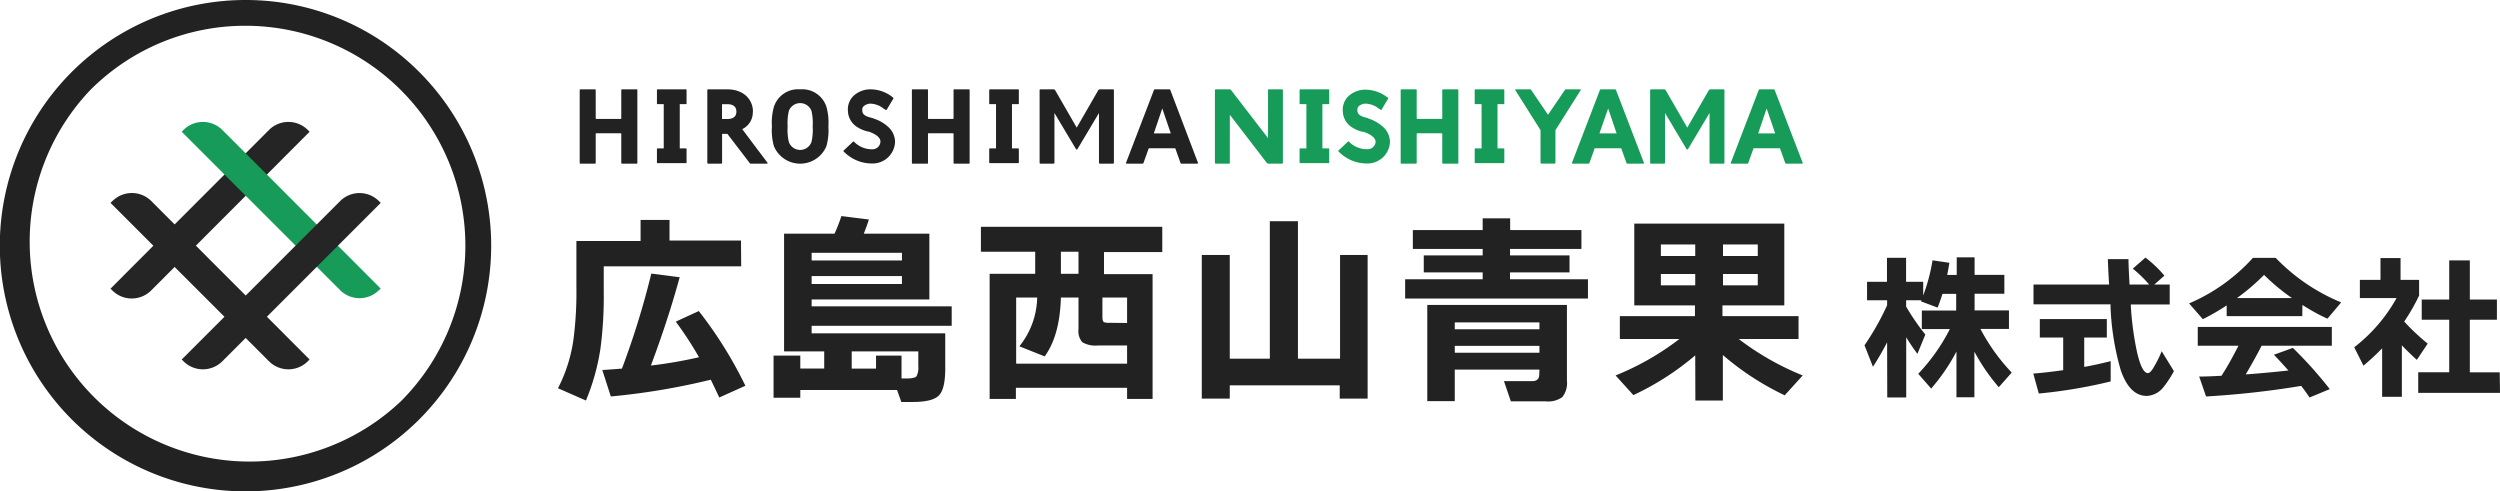 <svg viewBox="0 0 363.77 71.49" xmlns="http://www.w3.org/2000/svg"><path d="m35.74 3.75a32 32 0 0 1 22.62 54.61 32 32 0 0 1 -45.24-45.24 31.79 31.79 0 0 1 22.62-9.37m0-3.75a35.75 35.75 0 1 0 25.26 10.47 35.63 35.63 0 0 0 -25.26-10.47" fill="#222"/><path d="m45.05 19.17-.28-.28a4 4 0 0 0 -5.61 0l-23.08 23.11.28.28a4 4 0 0 0 5.62 0z" fill="#252525"/><path d="m26.72 18.89-.28.28 23.07 23.07a4 4 0 0 0 5.61 0l.28-.24-23.07-23.11a4 4 0 0 0 -5.61 0" fill="#179b59"/><path d="m16.36 29.24-.28.28 23.08 23.07a4 4 0 0 0 5.61 0l.28-.28-23.05-23.07a4 4 0 0 0 -5.62 0" fill="#252525"/><path d="m55.4 29.52-.28-.28a4 4 0 0 0 -5.61 0l-23.07 23.07.28.28a4 4 0 0 0 5.61 0z" fill="#252525"/><path d="m209.93 13-.07.06v4.18l-.06.07h-1.49-.62-1.48l-.07-.07v-4.18l-.06-.06h-2.21l-.06.06v10.69l.06.06h2.21l.06-.06v-4.3l.07-.06h1.48.62 1.49l.06.06v4.3l.07.06h2.21l.06-.06v-10.69l-.06-.06z" fill="#179b59"/><path d="m192.26 13h-2.01-1.09l-.06.06v2.03l.06.06h.93v6.44h-.93l-.06.06v2.03l.06.06h1.09 1 1.01 1.09l.06-.06v-2.03l-.06-.06h-.93v-6.44h.93l.06-.06v-2.03l-.06-.06z" fill="#179b59"/><path d="m217.74 13h-2-1.09l-.07.06v2.03l.07.06h.93v6.44h-.93l-.07.06v2.03l.07.06h1.09 1 1 1.09l.06-.06v-2.03l-.06-.06h-.93v-6.44h.93l.06-.06v-2.03l-.06-.06z" fill="#179b59"/><path d="m184.58 13-.07.07v7.03l-5.41-7.03-.15-.07h-2.09l-.08.07v10.66l.08.08h2.01l.08-.08v-7.03l5.4 7.03.16.08h2.08l.08-.08v-10.66l-.08-.07z" fill="#179b59"/><path d="m229.96 13h-2.17l-.07.07-2.47 3.63-2.47-3.63-.08-.07h-2.16l-.08.07 3.7 5.87v4.79l.08.08h2.01l.08-.08v-4.79l3.7-5.87z" fill="#179b59"/><path d="m235.05 13h-2.16l-.08.07-4.09 10.66.07.08h2.4l.08-.08.77-2.16h3.86l.77 2.16.08.08h2.39l.08-.08-4.09-10.66zm-2.32 6.41 1.27-3.63 1.23 3.63z" fill="#179b59"/><path d="m248.83 13-.15.07-3.17 5.5-3.17-5.5-.15-.07h-2.01l-.07.07v10.66l.07.08h2.01l.08-.08v-7.29l3.16 5.3h.16l3.16-5.3v7.29l.08.08h2.01l.08-.08v-10.66l-.08-.07z" fill="#179b59"/><path d="m258.22 13.07-.08-.07h-2.14l-.08.07-4.09 10.66.08.08h2.39l.08-.08.77-2.16h3.85l.77 2.16.08.08h2.39l.08-.08zm-2.39 6.34 1.23-3.63 1.24 3.63z" fill="#179b59"/><path d="m199.15 17.23-.29-.09c-1-.24-1.33-.53-1.35-1.07a.77.77 0 0 1 .18-.6 1.62 1.62 0 0 1 .93-.39 3.22 3.22 0 0 1 2 .72l.32.2h.06l1-1.67v-.09l-.29-.19a5.2 5.2 0 0 0 -3.13-1 3.59 3.59 0 0 0 -2.43 1 2.74 2.74 0 0 0 -.76 2.13 2.83 2.83 0 0 0 1.34 2.35 4.83 4.83 0 0 0 1.58.66h.07.05c1.09.37 1.73.89 1.73 1.46a1.15 1.15 0 0 1 -1.15 1.06 3.61 3.61 0 0 1 -2.76-1.13h-.09l-1.43 1.35v.07a5.77 5.77 0 0 0 2.45 1.53 6 6 0 0 0 1.83.26 3.27 3.27 0 0 0 3.24-3.15 3 3 0 0 0 -.82-2 5.57 5.57 0 0 0 -2.32-1.39" fill="#179b59"/><g fill="#222"><path d="m98.75 13h-1.01-1-1.09l-.06.06v2.03l.06.06h.93v6.44h-.93l-.06.06v2.03l.06.06h1.09 1 1.01 1.09l.06-.06v-2.03l-.06-.06h-.93v-6.44h.93l.06-.06v-2.03l-.06-.06z"/><path d="m147.09 13h-1-1-1.09l-.06.06v2.03l.06.06h.93v6.44h-.93l-.06.06v2.03l.06.06h1.09 1 1 1.09l.07-.06v-2.03l-.07-.06h-.93v-6.44h.93l.07-.06v-2.03l-.07-.06z"/><path d="m90.47 13-.07.06v4.18l-.06.07h-1.48-.63-1.48l-.07-.07v-4.18l-.06-.06h-2.21l-.06.06v10.69l.06.06h2.21l.06-.06v-4.3l.07-.06h1.48.63 1.48l.06.06v4.3l.07.06h2.21l.06-.06v-10.69l-.06-.06z"/><path d="m138.81 13-.06.06v4.18l-.06.07h-1.49-.62-1.49l-.06-.07v-4.18l-.06-.06h-2.22l-.06.06v10.69l.06.06h2.22l.06-.06v-4.3l.06-.06h1.49.62 1.49l.06.06v4.3l.06.06h2.21l.07-.06v-10.69l-.07-.06z"/><path d="m109.56 16.24c0-1.78-1.39-3.24-3.71-3.24h-2.85l-.08.07v10.66l.08.08h2l.07-.08v-4.25h.77l3.25 4.25.07.08h2.48l.07-.08-3.71-4.94a2.7 2.7 0 0 0 1.54-2.55m-3.71 1.08h-.77v-2.16h.77c.78 0 1.32.31 1.32 1.08s-.54 1.08-1.32 1.08"/><path d="m116.43 13a3.69 3.69 0 0 0 -3.82 2.54 8.49 8.49 0 0 0 -.29 2.86 8.56 8.56 0 0 0 .29 2.87 4.14 4.14 0 0 0 7.64 0 8.56 8.56 0 0 0 .29-2.87 8.49 8.49 0 0 0 -.29-2.86 3.69 3.69 0 0 0 -3.82-2.54m1.65 7.65a1.75 1.75 0 0 1 -3.3 0 7.81 7.81 0 0 1 -.17-2.25 7.81 7.81 0 0 1 .17-2.25 1.76 1.76 0 0 1 3.3 0 7.81 7.81 0 0 1 .17 2.25 7.81 7.81 0 0 1 -.17 2.25"/><path d="m159.99 13-.15.07-3.17 5.5-3.17-5.5-.15-.07h-2.01l-.07.07v10.66l.07.08h2.01l.08-.08v-7.29l3.16 5.3h.16l3.16-5.3v7.29l.08.08h2.01l.08-.08v-10.66l-.08-.07z"/><path d="m170.28 13.07-.08-.07h-2.2l-.08.07-4.09 10.66.08.08h2.39l.08-.08.77-2.16h3.86l.77 2.16.08.08h2.39l.08-.08zm-2.39 6.34 1.23-3.63 1.24 3.63z"/><path d="m127.11 17.23-.3-.09c-1-.24-1.33-.53-1.34-1.07a.73.73 0 0 1 .18-.6 1.6 1.6 0 0 1 .92-.39 3.22 3.22 0 0 1 2 .72l.32.2h.11l1-1.67v-.09l-.3-.24a5.2 5.2 0 0 0 -3.13-1 3.59 3.59 0 0 0 -2.43 1 2.74 2.74 0 0 0 -.76 2.13 2.85 2.85 0 0 0 1.34 2.35 4.92 4.92 0 0 0 1.58.66h.08c1.09.37 1.73.89 1.73 1.46a1.15 1.15 0 0 1 -1.11 1.12 3.62 3.62 0 0 1 -2.76-1.13h-.09l-1.43 1.35v.06a5.83 5.83 0 0 0 2.45 1.53 6 6 0 0 0 1.83.26 3.27 3.27 0 0 0 3.24-3.15 3 3 0 0 0 -.82-2 5.52 5.52 0 0 0 -2.31-1.39"/><path d="m107.85 38.75h-20v3.74a57.82 57.82 0 0 1 -.47 8.16 32.05 32.05 0 0 1 -2.12 7.63l-4.07-1.79a22.15 22.15 0 0 0 2.27-7.22 53.46 53.46 0 0 0 .41-7.57v-6.63h9.34v-3.07h4.21v3h10.4zm-4.42 16.5a100.87 100.87 0 0 1 -14.55 2.44l-1.24-3.85c1-.06 1.94-.13 2.86-.21a119.53 119.53 0 0 0 4.27-13.82l4.13.53q-1.71 6.25-4.19 12.85a66 66 0 0 0 7-1.21 51.69 51.69 0 0 0 -3.38-5.18l3.35-1.54a60.13 60.13 0 0 1 6.78 10.87l-3.8 1.71c-.39-.84-.8-1.69-1.23-2.59z"/><path d="m138.48 47.41h-20.38v1.09h19.44v5.13c0 2-.31 3.31-.94 3.93s-1.89.93-3.77.93h-1.68l-.62-1.74h-14.08v1.12h-3.89v-6.13h3.89v1.89h3.48v-2.5h-5.84v-17.13h7.34a23.63 23.63 0 0 0 1-2.56l4 .5c-.2.63-.45 1.32-.74 2.06h9.54v9.57h-17.13v1h20.38zm-7.24-9.51v-1.12h-13.14v1.12zm0 3.42v-1.15h-13.14v1.15zm-.06 13.75h.76c.77 0 1.24-.11 1.42-.32a2.65 2.65 0 0 0 .26-1.45v-2.17h-9.69v2.5h3.54v-1.89h3.71z"/><path d="m164 56.43h-16.18v1.62h-3.82v-18.21h6.63v-3.21h-7.9v-3.63h26.39v3.68h-8.48v3.21h7.07v18.16h-3.71zm-16.14-3.51h16.14v-2.65h-4.24a3.8 3.8 0 0 1 -2.27-.47 2.47 2.47 0 0 1 -.56-1.91v-4.6h-2.56c-.1 3.67-.88 6.53-2.36 8.57l-3.68-1.47a11.7 11.7 0 0 0 2.59-7.1h-3.06zm6.51-13.08h2.56v-3.21h-2.56zm9.63 7.16v-3.71h-3.59v2.8c0 .43.08.7.23.79a2.18 2.18 0 0 0 .83.09z"/><path d="m199 58h-4.06v-1.93h-16v1.93h-4.07v-20.9h4.07v15.09h5.83v-20h4.09v20h6.13v-15.09h4.01z"/><path d="m231.06 43.44h-26.6v-2.8h11.28v-1h-8.57v-2.48h8.57v-.94h-10.16v-2.74h10.16v-1.71h4v1.71h10.37v2.74h-10.39v.94h8.66v2.48h-8.66v1h11.34zm-7.06 10.34h-12.32v4.59h-4v-14h20.32v11a3.29 3.29 0 0 1 -.67 2.41 3.55 3.55 0 0 1 -2.43.62h-5.06l-1-2.94h4.07c.71 0 1.06-.32 1.06-.95zm0-5.87v-1h-12.32v1zm-12.31 3.42h12.31v-1h-12.32z"/><path d="m246.67 51.71a39.86 39.86 0 0 1 -9 5.78l-2.59-2.86a39.2 39.2 0 0 0 9.28-5.3h-8.66v-3.33h10.93v-1.56h-8.83v-11.9h21.83v11.9h-9v1.56h11.07v3.33h-8.7a39.87 39.87 0 0 0 9.31 5.3l-2.62 2.89a40 40 0 0 1 -9-5.86v6.62h-4zm0-14.46v-1.68h-5v1.68zm0 4.27v-1.65h-5v1.65zm9.1-4.27v-1.68h-5.06v1.68zm0 4.27v-1.65h-5.06v1.65z"/><path d="m274.59 49.81c-.62 1.21-1.31 2.39-2.06 3.56l-1.23-3.13a38.46 38.46 0 0 0 3.29-5.82v-.73h-2.92v-2.69h2.9v-3.49h2.78v3.49h2.49v2a26.36 26.36 0 0 0 1.36-5.12l2.45.36c-.12.76-.23 1.35-.32 1.77h1.39v-2.57h2.6v2.56h4.33v2.74h-4.33v2.43h5v2.69h-4.15a28.22 28.22 0 0 0 4.55 6.35l-1.88 2.13a28.22 28.22 0 0 1 -3.55-5.17v6.64h-2.61v-6.66a27.87 27.87 0 0 1 -3.68 5.39l-1.88-2.15a27.41 27.41 0 0 0 4.6-6.51h-4.08v-2.69h5v-2.43h-2c-.21.68-.44 1.35-.7 2l-2.42-.91.06-.16h-2.22v.93a34.6 34.6 0 0 0 2.79 4.06l-1.15 2.81c-.57-.76-1.11-1.56-1.63-2.41v8.75h-2.76z"/><path d="m307.12 55.5a71.83 71.83 0 0 1 -10.46 1.76l-.8-2.9c1.41-.12 2.86-.28 4.35-.5v-4.75h-3.4v-2.68h9.75v2.68h-3.29v4.28c1.18-.21 2.46-.49 3.85-.84zm8.59-11.2h-5.66v.12a43.41 43.41 0 0 0 .9 6.79c.47 2.06 1 3.08 1.59 3.08.26 0 .6-.37 1-1.13a13.57 13.57 0 0 0 1-2.06l1.78 2.9a14.47 14.47 0 0 1 -1.47 2.27 3.29 3.29 0 0 1 -2.47 1.34c-1.66 0-2.92-1.24-3.78-3.7a38.3 38.3 0 0 1 -1.5-9.24v-.39h-11.21v-2.88h11q-.12-1.95-.18-3.69h3c0 .63.05 1.87.16 3.69h2.85a18.56 18.56 0 0 0 -2.38-2.31l1.84-1.61a17.31 17.31 0 0 1 2.76 2.63l-1.47 1.29h2.24z"/><path d="m335 46h-11v-1.56a31.42 31.42 0 0 1 -3.47 2l-2-2.29a26.58 26.58 0 0 0 9.29-6.63h3.31a27.94 27.94 0 0 0 9.53 6.48l-2 2.37a27.67 27.67 0 0 1 -3.64-2zm-.16 10.15a129.82 129.82 0 0 1 -13.84 1.54l-1-2.9c1.13 0 2.21-.06 3.24-.11 1-1.53 1.77-3 2.47-4.37h-5.92v-2.74h19.51v2.74h-10.22q-.85 1.69-2.31 4.17 2.93-.21 6.21-.57c-.76-.86-1.46-1.62-2.11-2.29l2.76-1a59.37 59.37 0 0 1 5.37 6l-2.94 1.22c-.46-.69-.86-1.23-1.2-1.66zm-9.34-12.78h8a29.93 29.93 0 0 1 -4.06-3.37 31 31 0 0 1 -3.94 3.37z"/><path d="m349.49 57.74h-2.87v-7.05a36.83 36.83 0 0 1 -2.72 2.52l-1.34-2.68a23.44 23.44 0 0 0 6.16-7.16h-5.34v-2.65h3v-3.17h2.92v3.17h2.7v2.28a28.2 28.2 0 0 1 -2.17 3.79 32.54 32.54 0 0 0 3.42 3.21l-1.58 2.36c-.7-.62-1.42-1.32-2.18-2.11zm14.28-.57h-11.9v-3h4.51v-7.65h-4v-2.94h4v-5.69h3v5.69h3.94v2.94h-3.94v7.66h4.35z"/></g></svg>